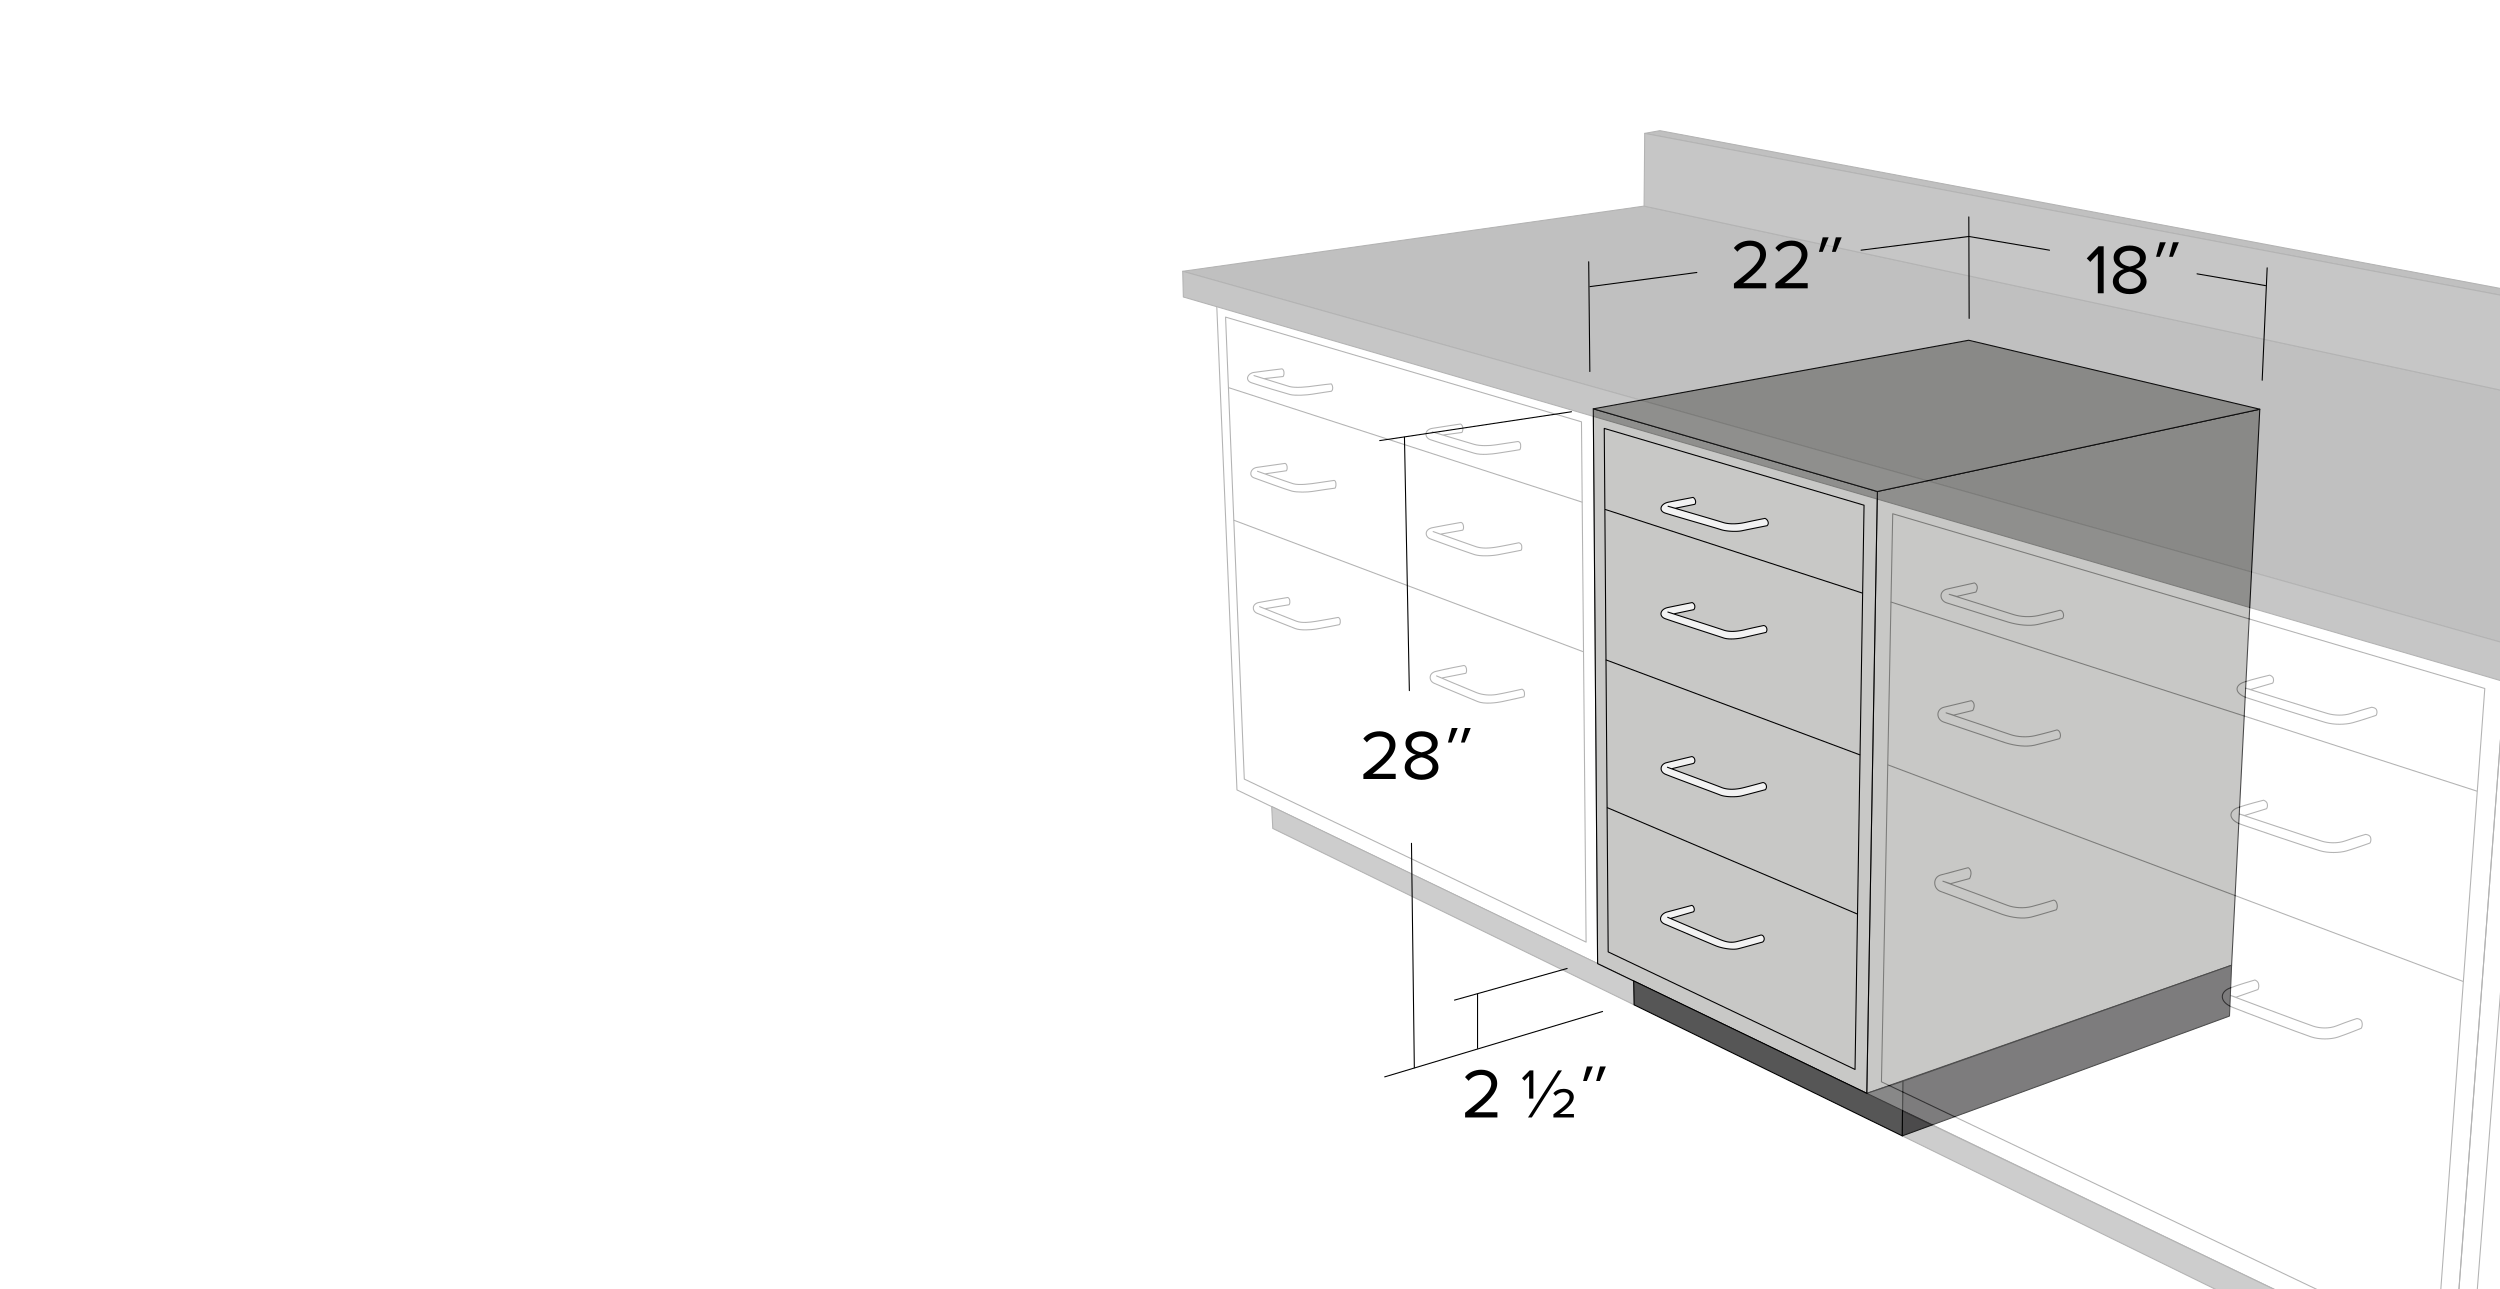 <svg id="Layer_1" data-name="Layer 1" xmlns="http://www.w3.org/2000/svg" xmlns:xlink="http://www.w3.org/1999/xlink" viewBox="0 0 4608 2376"><defs><style>.cls-1,.cls-7{fill:none;}.cls-2{clip-path:url(#clip-path);}.cls-10,.cls-3{fill:#fff;}.cls-4{fill:#b1b0ae;}.cls-10,.cls-11,.cls-12,.cls-4,.cls-5,.cls-6,.cls-7,.cls-8{stroke:#000;stroke-linecap:round;stroke-linejoin:round;stroke-width:2px;}.cls-5{fill:#464546;}.cls-6{fill:#565656;}.cls-8{fill:#ededed;}.cls-9{opacity:0.3;}.cls-11{fill:#2b2b2a;}.cls-12{fill:#404040;}</style><clipPath id="clip-path"><rect class="cls-1" x="-54.379" y="-11.439" width="4679.064" height="2406.361"/></clipPath></defs><title>Teclab Desk-high Wetlab 1800 Series Cabinet Dimensions</title><g class="cls-2"><rect class="cls-3" x="-104.02" y="-748.995" width="6400" height="4000"/><polygon class="cls-4" points="3460.362 905.933 4165.259 754.264 4113.258 1779.109 3440.862 2015.278 3460.362 905.933"/><polygon class="cls-4" points="3460.362 905.933 3440.862 2015.278 2944.69 1776.22 2936.745 753.542 3460.362 905.933"/><polygon class="cls-4" points="2956.968 789.654 2964.19 1754.553 3419.195 1971.222 3435.806 931.211 2956.968 789.654"/><polygon class="cls-4" points="2936.745 753.542 3628.642 627.152 4165.259 754.264 3460.362 905.933 2936.745 753.542"/><polygon class="cls-5" points="3507.307 1992.889 3506.241 2093.631 4109.377 1872.756 4113.258 1779.109 3507.307 1992.889"/><polygon class="cls-6" points="3011.135 1807.998 3011.961 1852.149 3506.241 2093.631 3507.307 1992.889 3440.862 2015.278 3011.135 1807.998"/><line class="cls-7" x1="2959.135" y1="939.155" x2="3432.195" y2="1092.99"/><line class="cls-7" x1="3427.862" y1="1391.271" x2="2960.579" y2="1216.492"/><line class="cls-7" x1="2962.746" y1="1488.773" x2="3422.806" y2="1684.497"/><path class="cls-8" d="M3118.258,1668.827s-35.899,9.629-45.243,12.065c-12.833,3.345-17.668,16.911-4.463,22.485s82.761,35.494,94.477,40.14,30.763,7.609,40.806,5.193,45.04-12.376,45.04-12.376a7.351,7.351,0,0,0,2.064-9.376c-2.397-5.109-6.944-3-6.944-3s-28.47,8.095-42.976,11.626-24.973-1.544-37.805-6.748-89.27-38.095-89.27-38.095l4.835,2.23,42.48-12.33s2.616-1.732,1.314-6.563S3118.258,1668.827,3118.258,1668.827Z"/><path class="cls-8" d="M3118.896,1110.662s-36.521,7.3-44.926,9.167c-14.257,3.167-16.808,16.086-4.808,20.5,13.594,5,95.489,31.5,108.089,35.667,10.674,3.53,29.177,1,38.129-1.167s39.621-9.167,39.621-9.167a8.162,8.162,0,0,0,1.326-7.833c-1.492-4.833-5.636-4.833-5.636-4.833s-20.888,4.333-33.819,7.5-27.942,5.021-39.621,1c-12.102-4.167-102.95-33.333-102.95-33.333l10.776,3.333,36.969-7.833a8.59,8.59,0,0,0,1.658-7.5A7.971,7.971,0,0,0,3118.896,1110.662Z"/><path class="cls-8" d="M3118.359,1394.517s-38.527,9.149-46.952,11.333c-11.57,3-13.415,16.333-1.509,21.333s90.215,34,100.779,38.167,30.351,3.833,39.406,1.667,43.934-11.5,43.934-11.5a8.328,8.328,0,0,0,1.509-8,7.225,7.225,0,0,0-6.037-5.167s-23.979,6.667-37.058,9.833-27.668,4-39.238-.667-99.773-37.333-99.773-37.333l7.378,2.833,40.58-9.833s3.857-2.333,2.18-7.833A6.778,6.778,0,0,0,3118.359,1394.517Z"/><path class="cls-8" d="M3120.693,916.822s-37.162,7.046-45.62,8.833c-14.985,3.167-18.169,15.938-5.994,20,14.485,4.833,88.91,26,102.729,30.5,10.732,3.494,29.748,4.088,38.794,2.167,10.989-2.333,46.286-9.333,46.286-9.333s3.496-2.333,1.998-7.167a10.088,10.088,0,0,0-5.661-6.333s-21.478,4.167-36.463,7.5c-13.048,2.903-29.144,3.763-40.959,0-14.652-4.667-101.231-29.833-101.231-29.833l13.32,3.667,36.13-7.333s2.164-2.5.999-6.833A9.142,9.142,0,0,0,3120.693,916.822Z"/><g class="cls-9"><rect class="cls-3" x="-104.02" y="-748.995" width="6400" height="4000"/><polygon class="cls-10" points="3460.362 905.933 3440.862 2015.278 2944.69 1776.22 2936.745 753.542 3460.362 905.933"/><polygon class="cls-10" points="2956.968 789.654 2964.19 1754.553 3419.195 1971.222 3435.806 931.211 2956.968 789.654"/><polygon class="cls-6" points="3011.135 1807.998 3011.961 1852.149 3506.241 2093.631 3507.307 1992.889 3440.862 2015.278 3011.135 1807.998"/><line class="cls-10" x1="2959.135" y1="939.155" x2="3432.195" y2="1092.99"/><line class="cls-10" x1="3427.862" y1="1391.271" x2="2960.579" y2="1216.492"/><line class="cls-10" x1="2962.746" y1="1488.773" x2="3422.806" y2="1684.497"/><path class="cls-7" d="M3118.258,1668.827s-35.899,9.629-45.243,12.065c-12.833,3.345-17.668,16.911-4.463,22.485s82.761,35.494,94.477,40.14,30.763,7.609,40.806,5.193,45.04-12.376,45.04-12.376a7.351,7.351,0,0,0,2.064-9.376c-2.397-5.109-6.944-3-6.944-3s-28.47,8.095-42.976,11.626-24.973-1.544-37.805-6.748-89.27-38.095-89.27-38.095l4.835,2.23,42.48-12.33s2.616-1.732,1.314-6.563S3118.258,1668.827,3118.258,1668.827Z"/><path class="cls-7" d="M3118.896,1110.662s-36.521,7.3-44.926,9.167c-14.257,3.167-16.808,16.086-4.808,20.5,13.594,5,95.489,31.5,108.089,35.667,10.674,3.53,29.177,1,38.129-1.167s39.621-9.167,39.621-9.167a8.162,8.162,0,0,0,1.326-7.833c-1.492-4.833-5.636-4.833-5.636-4.833s-20.888,4.333-33.819,7.5-27.942,5.021-39.621,1c-12.102-4.167-102.95-33.333-102.95-33.333l10.776,3.333,36.969-7.833a8.59,8.59,0,0,0,1.658-7.5A7.971,7.971,0,0,0,3118.896,1110.662Z"/><path class="cls-7" d="M3118.359,1394.517s-38.527,9.149-46.952,11.333c-11.57,3-13.415,16.333-1.509,21.333s90.215,34,100.779,38.167,30.351,3.833,39.406,1.667,43.934-11.5,43.934-11.5a8.328,8.328,0,0,0,1.509-8,7.225,7.225,0,0,0-6.037-5.167s-23.979,6.667-37.058,9.833-27.668,4-39.238-.667-99.773-37.333-99.773-37.333l7.378,2.833,40.58-9.833s3.857-2.333,2.18-7.833A6.778,6.778,0,0,0,3118.359,1394.517Z"/><path class="cls-7" d="M3120.693,916.822s-37.162,7.046-45.62,8.833c-14.985,3.167-18.169,15.938-5.994,20,14.485,4.833,88.91,26,102.729,30.5,10.732,3.494,29.748,4.088,38.794,2.167,10.989-2.333,46.286-9.333,46.286-9.333s3.496-2.333,1.998-7.167a10.088,10.088,0,0,0-5.661-6.333s-21.478,4.167-36.463,7.5c-13.048,2.903-29.144,3.763-40.959,0-14.652-4.667-101.231-29.833-101.231-29.833l13.32,3.667,36.13-7.333s2.164-2.5.999-6.833A9.142,9.142,0,0,0,3120.693,916.822Z"/><polygon class="cls-7" points="2936.745 753.542 2242.48 558.005 2279.98 1456.005 2944.69 1776.22 2936.745 753.542"/><polygon class="cls-7" points="2914.98 777.505 2923.48 1736.505 2293.48 1436.005 2258.98 584.505 2914.98 777.505"/><line class="cls-7" x1="2264.48" y1="714.505" x2="2915.98" y2="925.505"/><line class="cls-7" x1="2917.48" y1="1201.005" x2="2274.48" y2="959.005"/><polygon class="cls-6" points="3011.135 1807.998 3011.881 1852.129 2345.98 1527.005 2343.98 1486.505 3011.135 1807.998"/><polygon class="cls-10" points="3440.862 2015.278 4520.4 2534.387 4617.98 1243.005 3460.362 905.933 3440.862 2015.278"/><polygon class="cls-7" points="3467.898 1994.034 3488.681 946.975 4579.98 1269.005 4491.205 2481.935 3467.898 1994.034"/><line class="cls-7" x1="4539.467" y1="1808.784" x2="3480.06" y2="1409.927"/><line class="cls-7" x1="3485.712" y1="1109.774" x2="4565.215" y2="1458.145"/><line class="cls-7" x1="4608.697" y1="1835.815" x2="6117.98" y2="2403.005"/><polygon class="cls-6" points="3506.161 2093.612 3506.495 2047.475 4584.233 2565.066 4581.759 2620.487 3506.161 2093.612"/><polygon class="cls-11" points="2179.998 500.054 3030.374 379.892 6295.98 1081.505 6295.98 1658.255 2179.998 500.054"/><polygon class="cls-11" points="3031.529 245.866 3059.553 240.815 6295.98 848.505 6295.98 863.005 3031.529 245.866"/><polygon class="cls-12" points="3031.529 245.866 3030.374 379.892 6295.98 1081.505 6295.98 863.005 3031.529 245.866"/><path class="cls-7" d="M2368.631,854.148s-38.635,5.388-51.663,7.301c-12.626,1.853-15.424,15.818-5.69,19.294,17.164,6.13,58.103,21.31,69.783,24.439,9.775,2.618,29.601,2.024,37.737.661,14.356-2.405,41.93-6.111,41.93-6.111s2.262-2.495,1.647-8.559c-.599-5.91-3.444-5.644-3.444-5.644s-18.413,2.57-30.549,4.459c-11.776,1.834-33.957,4.862-44.625,1.651-11.988-3.608-65.89-22.957-65.89-22.957l13.627,4.79,39.534-5.78s2.096-2.071,1.304-7.874C2371.645,854.792,2368.631,854.148,2368.631,854.148Z"/><path class="cls-7" d="M2373.47,1101.311s-35.899,5.84-53.075,9.178c-12.953,2.517-13.232,15.655-3.404,19.858,17.95,7.676,56.788,22.861,70.405,28.201,9.768,3.831,29.813,2.378,38.22,1.001,14.835-2.43,43.017-8.177,43.017-8.177s2.458-1.732,1.702-7.843c-.619-5.006-3.868-5.507-3.868-5.507s-28.155,5.266-40.696,7.176c-12.168,1.853-25.733,3.737-36.518-.334-12.379-4.672-67.465-26.699-67.465-26.699l9.594,3.838,44.41-7.292s2.366-1.863,1.547-7.726C2376.629,1101.907,2373.47,1101.311,2373.47,1101.311Z"/><path class="cls-7" d="M2698.381,1226.618s-34.032,6.307-52.249,10.997c-13.072,3.365-12.887,17.092-2.938,21.67,19.255,8.861,65.534,27.268,79.918,33.638,12.781,5.66,37.026,2.139,45.541.323,23.505-5.013,40.106-8.895,40.106-8.895s1.799-1.4,1.028-7.763c-.631-5.212-4.407-6.307-4.407-6.307s-34.367,7.877-47.157,9.865c-12.411,1.929-25.433.842-36.433-3.396-12.626-4.865-73.895-30.888-73.895-30.888l9.402,3.881,44.366-8.733s2.35-2.264,1.322-8.086C2701.886,1226.701,2698.381,1226.618,2698.381,1226.618Z"/><path class="cls-7" d="M2692.753,962.964s-31.088,5.475-52.147,9.61c-15.498,3.043-14.388,16.836-4.24,20.662,22.516,8.489,63.163,22.904,80.415,28.67,13.114,4.383,35.795,2.247,44.301.641,25.441-4.805,42.547-8.329,42.547-8.329s1.937-1.546,1.17-7.848a6.755,6.755,0,0,0-5.41-5.926s-29.671,6.2-42.401,8.168c-12.352,1.91-25.776,2.676-36.845-1.121-14.475-4.965-78.515-27.709-78.515-27.709l13.159,4.805,41.231-7.368s2.339-2.242,1.316-8.008C2696.242,963.046,2692.753,962.964,2692.753,962.964Z"/><path class="cls-7" d="M2362.907,679.878s-38.609,4.644-51.528,6.535c-12.52,1.833-16.893,14.882-4.603,19.091,17.077,5.848,59.398,18.575,70.981,21.67,9.693,2.591,32.323.833,40.391-.516,14.236-2.38,35.787-5.504,35.787-5.504s2.818-1.606,2.524-6.535c-.307-5.149-2.673-7.051-2.673-7.051s-19.595,1.914-31.629,3.784c-11.678,1.814-35.009,4.208-45.588,1.032-11.888-3.57-65.189-20.122-65.189-20.122l18.116,5.676,35.49-3.956s2.376-2.752,1.59-8.493C2365.895,680.515,2362.907,679.878,2362.907,679.878Z"/><path class="cls-7" d="M2691.633,781.608s-29.646,4.289-51.701,7.918c-15.365,2.529-14.271,17.156-3.748,20.786,24.441,8.43,62.273,18.971,80.724,24.91,13.013,4.188,33.795,1.571,42.236.33,25.803-3.794,42.236-6.764,42.236-6.764s2.198-2.748,1.442-9.238c-.62-5.317-4.901-5.774-4.901-5.774s-27.956,4.076-40.506,6.104c-12.178,1.968-29.123,2.349-40.218-.825-17.875-5.114-77.12-23.095-77.12-23.095l19.172,5.939,35.317-4.784s2.595-3.134,1.586-9.073C2695.072,781.693,2691.633,781.608,2691.633,781.608Z"/><path class="cls-7" d="M4183.391,1244.48s-33.613,7.991-47.462,12.832c-16.839,5.886-18.655,20.643,6.086,29.025,18.136,6.144,121.574,38.893,144.656,45.41,16.014,4.521,36.615,3.937,49.623.468,14.044-3.745,43.069-13.576,43.069-13.576s3.031-2.934,1.405-9.363c-1.318-5.211-9.363-5.618-9.363-5.618s-17.172,4.532-37.451,11.235c-14.444,4.774-31.657,3.713-43.069.468-22.918-6.517-151.21-46.814-151.21-46.814l8.895,2.341,40.26-11.704s2.687-2.39,1.404-8.427C4189.24,1246.085,4183.391,1244.48,4183.391,1244.48Z"/><path class="cls-7" d="M3639.108,1074.508s-39.262,8.677-50.155,11.223c-15.473,3.617-14.344,21.328-.603,25.544,16.261,4.989,97.278,30.815,113.61,35.556,18.688,5.425,38.564,7.378,53.836,4.213,10.728-2.223,45.878-11.235,45.878-11.235s3.067-2.867,1.404-8.895-6.086-6.086-6.086-6.086-19.563,5.31-40.26,9.831c-14.562,3.181-32.173,2.355-45.41-1.873-14.967-4.781-118.551-37.335-118.551-37.335l14.066,3.843,35.042-7.949s3.696-5.197,2.402-10.601S3639.108,1074.508,3639.108,1074.508Z"/><polygon class="cls-7" points="6009.34 3251.005 4520.4 2534.387 4617.98 1243.005 6295.98 1726.826 6295.98 2030.156 6093.956 3251.005 6009.34 3251.005"/><polygon class="cls-7" points="6045.958 3222.199 4555.533 2512.614 4651.035 1290.387 6280.507 1771.361 6045.958 3222.199"/><path class="cls-7" d="M3633.391,1291.5s-39.262,9.303-50.155,12.033c-15.473,3.878-14.344,22.868-.603,27.388,16.261,5.349,97.278,33.041,113.609,38.124,18.688,5.817,38.564,7.911,53.837,4.518,10.728-2.384,45.878-12.047,45.878-12.047s3.067-3.074,1.404-9.537-6.086-6.525-6.086-6.525-19.563,5.694-40.26,10.541c-14.562,3.411-32.173,2.526-45.41-2.008-14.967-5.126-118.551-40.031-118.551-40.031l14.066,4.12,35.042-8.523s3.696-5.572,2.402-11.367S3633.391,1291.5,3633.391,1291.5Z"/><path class="cls-7" d="M3627.524,1599.356s-39.262,10.312-50.155,13.338c-15.473,4.298-14.344,25.348-.603,30.358,16.261,5.929,97.278,36.624,113.609,42.258,18.688,6.448,38.564,8.769,53.836,5.008,10.728-2.642,45.878-13.353,45.878-13.353s3.067-3.407,1.405-10.571-6.086-7.233-6.086-7.233-19.563,6.311-40.26,11.684c-14.562,3.78-32.173,2.799-45.41-2.225-14.967-5.682-118.552-44.373-118.552-44.373l14.066,4.567,35.042-9.447s3.696-6.176,2.402-12.599S3627.524,1599.356,3627.524,1599.356Z"/><path class="cls-7" d="M4172.169,1474.967s-33.613,8.51-47.462,13.666c-16.839,6.269-18.655,21.984,6.086,30.911,18.136,6.544,121.574,41.42,144.656,48.36,16.014,4.815,36.615,4.193,49.623.498,14.044-3.989,43.069-14.458,43.069-14.458s3.031-3.124,1.404-9.971c-1.318-5.549-9.363-5.983-9.363-5.983s-17.172,4.827-37.451,11.965c-14.444,5.085-31.657,3.955-43.069.499-22.918-6.94-151.21-49.856-151.21-49.856l8.895,2.493,40.26-12.464s2.687-2.545,1.404-8.974C4178.018,1476.677,4172.169,1474.967,4172.169,1474.967Z"/><path class="cls-7" d="M4156.218,1806.366s-33.613,9.589-47.462,15.398c-16.839,7.063-18.655,24.771,6.086,34.829,18.136,7.373,121.574,46.671,144.656,54.491,16.014,5.425,36.615,4.724,49.623.562,14.044-4.494,43.069-16.291,43.069-16.291s3.031-3.521,1.404-11.235c-1.318-6.253-9.363-6.741-9.363-6.741s-17.172,5.439-37.452,13.482c-14.444,5.729-31.657,4.456-43.069.562-22.918-7.82-151.21-56.176-151.21-56.176l8.895,2.809,40.26-14.044s2.687-2.868,1.405-10.112C4162.068,1808.292,4156.218,1806.366,4156.218,1806.366Z"/><polygon class="cls-12" points="6295.98 1745.755 6295.98 1658.255 2179.998 500.054 2181.154 547.425 6295.98 1745.755"/></g><path d="M3866.703,540.576v-72.543l-13.91,14.82-6.5-6.63,21.711-22.361h9.49v86.714Z"/><path d="M3894.39,518.605c0-11.571,9.881-19.501,20.671-22.751-10.01-2.86-19.24-9.49-19.24-20.801,0-15.601,15.21-22.491,29.641-22.491,14.301,0,29.771,6.891,29.771,22.491,0,11.311-9.36,17.94-19.371,20.801,10.791,3.25,20.671,11.18,20.671,22.751,0,14.69-14.04,23.53-31.071,23.53C3908.301,542.136,3894.39,533.426,3894.39,518.605Zm51.223-1.171c0-11.31-14.82-16.12-20.151-16.77-5.33.65-20.15,5.461-20.15,16.77,0,9.361,9.36,15.081,20.15,15.081C3936.123,532.515,3945.613,526.796,3945.613,517.434Zm-1.301-40.951c0-8.971-8.45-14.301-18.851-14.301-10.53,0-18.721,5.33-18.721,14.301,0,10.53,13.521,14.041,18.721,14.951C3930.793,490.524,3944.312,487.014,3944.312,476.483Z"/><path d="M3980.969,473.363h-6.891l7.021-26.781H3992.02Zm24.051,0h-6.89l7.149-26.781h10.791Z"/><line class="cls-7" x1="3629.532" y1="586.807" x2="3628.921" y2="399.858"/><line class="cls-7" x1="4169.664" y1="700.803" x2="4178.837" y2="493.753"/><line class="cls-7" x1="3628.958" y1="435.866" x2="3777.604" y2="461.119"/><line class="cls-7" x1="4049.642" y1="504.736" x2="4175.765" y2="526.462"/><line class="cls-7" x1="3628.958" y1="435.866" x2="3430.381" y2="461.119"/><line class="cls-7" x1="2928.307" y1="482.533" x2="2930.391" y2="684.721"/><line class="cls-7" x1="3127.58" y1="502.229" x2="2930.602" y2="528.284"/><line class="cls-7" x1="2896.463" y1="758.94" x2="2543.154" y2="812.093"/><line class="cls-7" x1="2597.715" y1="1272.904" x2="2588.699" y2="806.017"/><line class="cls-7" x1="2953.804" y1="1864.351" x2="2552.323" y2="1984.865"/><line class="cls-7" x1="2601.639" y1="1554.438" x2="2606.887" y2="1968.025"/><line class="cls-7" x1="2888.474" y1="1785.068" x2="2680.986" y2="1843.404"/><line class="cls-7" x1="2723.425" y1="1832.626" x2="2723.425" y2="1932.322"/><path d="M3195.964,531.468v-8.71c31.201-24.441,48.231-38.872,48.231-53.822,0-11.18-9.23-15.86-18.2-15.86-10.4,0-18.461,4.42-23.531,10.92l-6.63-6.891c6.63-8.84,17.94-13.65,30.161-13.65,14.431,0,29.121,8.191,29.121,25.481,0,17.681-17.941,33.801-42.122,52.912h42.512v9.621Z"/><path d="M3272.404,531.468v-8.71c31.201-24.441,48.231-38.872,48.231-53.822,0-11.18-9.23-15.86-18.2-15.86-10.4,0-18.461,4.42-23.531,10.92l-6.63-6.891c6.63-8.84,17.94-13.65,30.161-13.65,14.431,0,29.121,8.191,29.121,25.481,0,17.681-17.941,33.801-42.122,52.912h42.512v9.621Z"/><path d="M3359.503,464.255h-6.891l7.021-26.781h10.921Zm24.051,0h-6.89l7.149-26.781h10.791Z"/><path d="M2700.478,2059.697v-8.71c31.201-24.441,48.231-38.872,48.231-53.822,0-11.18-9.23-15.86-18.2-15.86-10.4,0-18.461,4.42-23.531,10.92l-6.63-6.89c6.63-8.841,17.94-13.651,30.161-13.651,14.431,0,29.121,8.19,29.121,25.481,0,17.681-17.941,33.801-42.122,52.912H2760.02v9.62Z"/><path d="M2818.515,2024.986v-41.862l-8.58,8.97-4.55-4.81,14.04-14.3h6.891v52.002Z"/><path d="M2823.451,2059.697h-7.019l55.382-86.713h7.15Z"/><path d="M2863.231,2059.697v-5.85c19.891-14.3,29.771-22.621,29.771-31.071,0-6.63-5.46-9.491-11.051-9.491-6.37,0-11.83,3.12-14.561,6.76l-4.29-4.94c4.29-5.46,11.831-8.19,19.11-8.19,9.491,0,18.591,4.68,18.591,15.34,0,10.4-10.79,19.891-26.131,31.071h26.392v6.37Z"/><path d="M2924.85,1992.485H2917.96l7.021-26.781h10.921Zm24.051,0H2942.01l7.15-26.781h10.791Z"/><path d="M2512.989,1435.872v-8.71c31.201-24.441,48.231-38.872,48.231-53.822,0-11.18-9.23-15.86-18.2-15.86-10.4,0-18.461,4.42-23.531,10.92l-6.63-6.89c6.63-8.841,17.94-13.651,30.161-13.651,14.431,0,29.121,8.19,29.121,25.481,0,17.681-17.941,33.801-42.122,52.912h42.512v9.62Z"/><path d="M2589.168,1413.901c0-11.57,9.881-19.5,20.671-22.751-10.01-2.86-19.24-9.49-19.24-20.801,0-15.601,15.21-22.491,29.641-22.491,14.301,0,29.771,6.89,29.771,22.491,0,11.31-9.36,17.941-19.371,20.801,10.791,3.25,20.671,11.181,20.671,22.751,0,14.69-14.04,23.531-31.071,23.531C2603.079,1437.433,2589.168,1428.722,2589.168,1413.901Zm51.223-1.17c0-11.31-14.82-16.121-20.151-16.77-5.33.65-20.15,5.46-20.15,16.77,0,9.36,9.36,15.081,20.15,15.081C2630.901,1427.812,2640.391,1422.092,2640.391,1412.731ZM2639.09,1371.78c0-8.97-8.45-14.3-18.851-14.3-10.53,0-18.721,5.33-18.721,14.3,0,10.531,13.521,14.041,18.721,14.951C2625.57,1385.82,2639.09,1382.311,2639.09,1371.78Z"/><path d="M2675.747,1368.66h-6.891l7.021-26.781h10.921Zm24.051,0h-6.89l7.149-26.781h10.791Z"/></g></svg>
